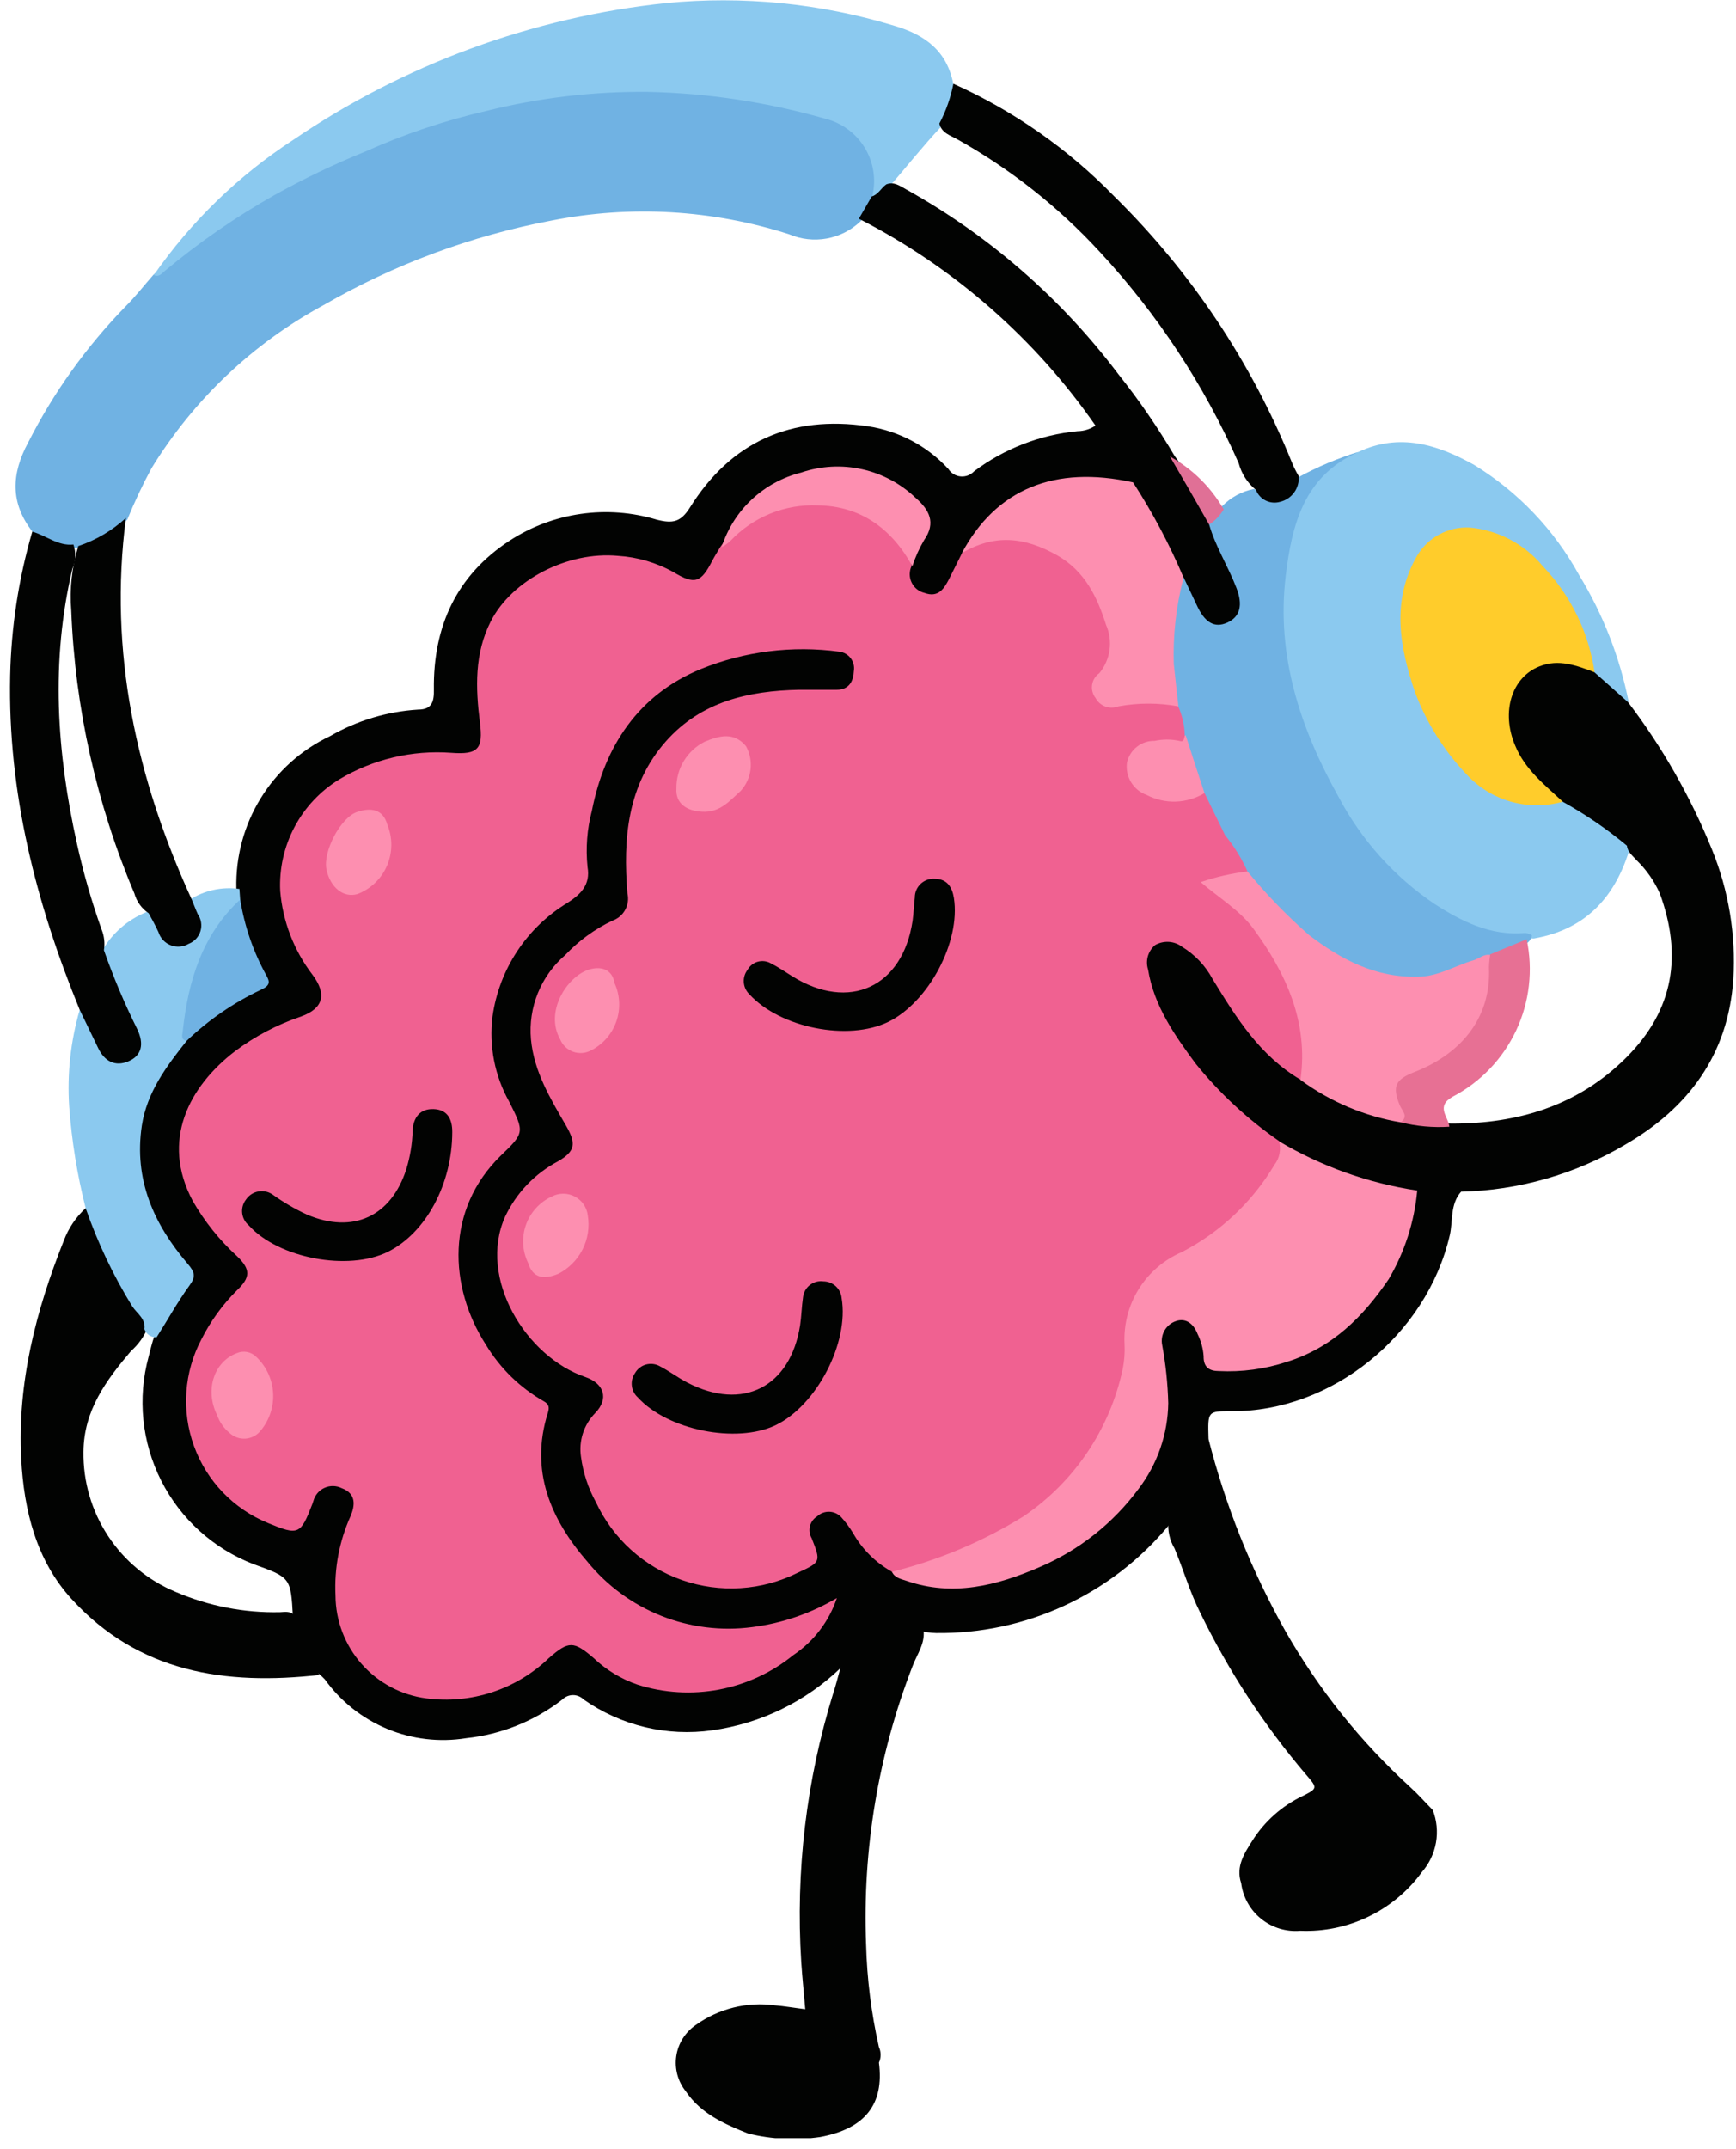 <?xml version="1.0" encoding="UTF-8"?> <svg xmlns="http://www.w3.org/2000/svg" width="135" height="167" viewBox="0 0 135 167" fill="none"><g clip-path="url(#clip0_4207_27831)"><path d="M113.62 92.62C112.75 93.62 113 94.88 112.74 96.01C110.93 103.77 103.56 109.74 95.74 109.68C93.92 109.68 93.92 109.68 93.98 111.77C93.73 114.42 92.24 116.49 90.84 118.61C88.638 121.249 85.875 123.364 82.753 124.802C79.63 126.239 76.227 126.963 72.79 126.92C72.559 126.915 72.328 126.895 72.1 126.86C71.151 126.726 70.221 126.481 69.33 126.13C69.189 126.054 69.034 126.01 68.875 125.999C68.716 125.989 68.556 126.013 68.407 126.07C68.258 126.127 68.124 126.216 68.012 126.329C67.9 126.443 67.814 126.58 67.76 126.73C67.14 127.82 66.62 129.02 65.39 129.62C62.653 132.254 59.153 133.956 55.39 134.48C51.874 134.98 48.3 134.126 45.39 132.09C45.281 131.98 45.152 131.893 45.009 131.834C44.867 131.775 44.714 131.744 44.56 131.744C44.406 131.744 44.253 131.775 44.11 131.834C43.968 131.893 43.839 131.98 43.73 132.09C41.567 133.764 38.98 134.803 36.26 135.09C34.183 135.427 32.053 135.178 30.11 134.37C28.166 133.563 26.487 132.229 25.26 130.52C25.134 130.386 25 130.259 24.86 130.14C23.76 129.44 23.52 128.24 23.15 127.14C23 126.66 22.89 126.14 22.78 125.68C22.61 122.61 22.61 122.61 19.72 121.57C16.601 120.37 14.039 118.054 12.531 115.071C11.024 112.089 10.678 108.653 11.56 105.43C11.7 104.89 11.82 104.35 12.01 103.83C12.643 102.548 13.355 101.305 14.14 100.11C14.393 99.814 14.52 99.43 14.494 99.041C14.468 98.652 14.291 98.289 14 98.03C11.54 95 10.09 91.63 10.67 87.58C11.173 84.906 12.502 82.458 14.47 80.58C16.22 78.781 18.329 77.37 20.66 76.44C19.407 74.567 18.625 72.419 18.38 70.18C18.38 69.8 18.38 69.43 18.38 69.05C18.319 66.582 18.975 64.15 20.269 62.049C21.563 59.947 23.439 58.266 25.67 57.21C27.764 56.004 30.108 55.298 32.52 55.15C33.61 55.15 33.76 54.5 33.74 53.59C33.68 48.71 35.48 44.73 39.63 42.02C41.303 40.932 43.194 40.223 45.17 39.942C47.146 39.66 49.159 39.813 51.07 40.39C52.32 40.71 52.94 40.58 53.65 39.45C56.85 34.33 61.52 32.25 67.49 33.13C69.894 33.491 72.102 34.662 73.75 36.45C73.854 36.613 73.995 36.75 74.16 36.851C74.326 36.951 74.513 37.013 74.706 37.03C74.899 37.047 75.093 37.02 75.274 36.951C75.455 36.882 75.618 36.772 75.75 36.63C78.094 34.873 80.875 33.794 83.79 33.51C84.335 33.505 84.864 33.326 85.3 33C86.586 34.204 87.593 35.675 88.25 37.31C87.97 38.01 87.4 37.71 86.96 37.64C81.78 36.76 77.74 38.64 75.12 43.2C74.826 43.885 74.492 44.553 74.12 45.2C73.58 46.07 72.96 46.78 71.78 46.4C70.78 46.08 70.44 45.4 70.6 43.96C70.93 43.25 71.11 42.46 71.5 41.79C71.652 41.575 71.76 41.333 71.818 41.076C71.876 40.82 71.883 40.554 71.838 40.295C71.794 40.036 71.699 39.788 71.558 39.566C71.418 39.344 71.235 39.151 71.02 39C70.043 38.047 68.849 37.347 67.54 36.96C66.231 36.573 64.848 36.511 63.51 36.78C61.881 37.013 60.347 37.685 59.071 38.725C57.796 39.764 56.827 41.132 56.27 42.68C56.1 43.16 55.883 43.623 55.62 44.06C54.86 45.36 53.88 45.74 52.62 44.97C51.179 44.114 49.552 43.62 47.878 43.531C46.204 43.442 44.533 43.761 43.01 44.46C41.506 45.038 40.198 46.033 39.238 47.327C38.278 48.622 37.706 50.163 37.59 51.77C37.501 53.346 37.568 54.927 37.79 56.49C37.91 58.14 37.33 58.82 35.7 58.88C34.59 58.88 33.48 58.83 32.37 58.96C29.345 59.217 26.527 60.597 24.47 62.83C21.87 65.64 21.77 68.83 22.85 72.28C23.169 73.247 23.628 74.164 24.21 75C25.91 77.48 25.44 78.7 22.62 79.76C19.946 80.711 17.626 82.455 15.97 84.76C13.71 87.96 13.78 91.21 16.09 94.56C16.77 95.496 17.54 96.364 18.39 97.15C19.85 98.55 19.84 99.42 18.45 100.91C16.735 102.685 15.554 104.906 15.04 107.32C14.612 109.663 15.053 112.083 16.281 114.124C17.509 116.166 19.439 117.689 21.71 118.41C23.02 118.79 23.26 118.67 23.78 117.36C23.892 117.014 24.035 116.679 24.21 116.36C24.444 115.93 24.828 115.601 25.289 115.435C25.75 115.269 26.255 115.278 26.71 115.46C26.929 115.542 27.129 115.67 27.296 115.833C27.464 115.996 27.596 116.193 27.684 116.41C27.773 116.626 27.815 116.859 27.809 117.093C27.803 117.327 27.749 117.558 27.65 117.77C27.248 118.811 26.915 119.876 26.65 120.96C26.104 123.182 26.345 125.525 27.33 127.59C28.272 129.227 29.735 130.502 31.485 131.212C33.236 131.922 35.173 132.027 36.99 131.51C38.967 131.004 40.797 130.038 42.33 128.69C44.03 127.22 44.71 127.19 46.41 128.69C51.8 133.29 60.25 131.3 64.14 125.51C64.171 125.468 64.189 125.417 64.189 125.365C64.189 125.312 64.171 125.262 64.14 125.22C61.027 126.774 57.504 127.31 54.07 126.75C50.16 126.007 46.697 123.764 44.42 120.5C42.22 117.5 41.11 114.11 42.02 110.32C42.19 109.65 41.85 109.32 41.38 108.94C39.324 107.423 37.664 105.434 36.54 103.14C34.39 98.46 34.9 92.99 39.01 89.29C40.36 88.08 40.41 87.98 39.48 86.34C38.459 84.674 37.889 82.77 37.826 80.817C37.763 78.864 38.209 76.928 39.12 75.2C40.099 73.191 41.606 71.487 43.48 70.27C44.08 69.902 44.569 69.377 44.891 68.751C45.214 68.125 45.359 67.422 45.31 66.72C45.46 60.88 47.39 55.86 52.61 52.57C54.77 51.382 57.154 50.66 59.61 50.45C61.395 50.155 63.215 50.155 65 50.45C66.17 50.66 66.81 51.34 66.76 52.38C66.741 52.612 66.676 52.839 66.569 53.047C66.463 53.255 66.316 53.439 66.137 53.59C65.959 53.74 65.752 53.854 65.529 53.924C65.307 53.995 65.073 54.02 64.84 54C63.84 54 62.89 54 61.92 54C53.6 54.17 48.92 59 49.07 67.37C49.044 68.018 49.075 68.667 49.16 69.31C49.299 69.864 49.223 70.45 48.946 70.949C48.669 71.449 48.213 71.824 47.67 72C46.263 72.713 45.001 73.683 43.95 74.86C42.797 75.955 42.027 77.393 41.755 78.96C41.483 80.527 41.723 82.14 42.44 83.56C43.032 84.966 43.734 86.324 44.54 87.62C44.711 87.828 44.833 88.071 44.898 88.332C44.964 88.594 44.97 88.866 44.918 89.13C44.865 89.394 44.755 89.643 44.594 89.859C44.434 90.075 44.227 90.253 43.99 90.38C43.47 90.76 42.9 91.08 42.38 91.47C40.803 92.536 39.684 94.155 39.245 96.008C38.806 97.86 39.079 99.809 40.01 101.47C41.119 103.848 43.099 105.709 45.54 106.67C47.4 107.39 47.77 108.67 46.54 110.21C46.023 110.872 45.699 111.663 45.602 112.498C45.505 113.332 45.639 114.177 45.99 114.94C48.3 121.61 54.39 124.57 61.1 122.34C61.54 122.19 61.95 121.98 62.37 121.79C62.537 121.743 62.692 121.658 62.822 121.542C62.952 121.427 63.054 121.283 63.12 121.122C63.187 120.961 63.216 120.788 63.205 120.614C63.195 120.44 63.145 120.271 63.06 120.12C62.56 118.66 62.77 117.98 63.71 117.5C64.65 117.02 65.6 117.31 66.4 118.5C67.19 119.861 68.277 121.026 69.58 121.91C71.36 123.27 73.43 123.2 75.43 122.91C78.174 122.594 80.813 121.673 83.158 120.213C85.503 118.754 87.495 116.792 88.99 114.47C90.43 112.112 90.929 109.299 90.39 106.59C90.23 105.822 90.129 105.043 90.09 104.26C90.061 103.837 90.18 103.418 90.427 103.073C90.673 102.729 91.031 102.48 91.44 102.37C91.848 102.251 92.287 102.298 92.661 102.5C93.035 102.702 93.315 103.043 93.44 103.45C93.659 103.808 93.805 104.205 93.87 104.62C93.96 105.98 94.8 106.25 95.96 106.22C101.11 106.04 104.87 103.52 107.63 99.34C108.72 97.667 109.405 95.763 109.63 93.78C109.658 93.317 109.814 92.87 110.08 92.49C110.644 92.253 111.253 92.142 111.864 92.164C112.476 92.187 113.075 92.342 113.62 92.62Z" fill="#020302"></path><path d="M2.52 41.32C0.79 39.09 0.87 36.85 2.19 34.39C4.156 30.521 6.695 26.971 9.72 23.86C10.5 23.09 11.18 22.21 11.91 21.38C13.621 19.776 15.479 18.336 17.46 17.08C21.977 14.108 26.857 11.729 31.98 10C36.986 8.205 42.221 7.127 47.53 6.8C51.084 6.569 54.654 6.77 58.16 7.4C60.418 7.74 62.638 8.296 64.79 9.06C67.6 10.16 68.79 12.16 68.24 15.16C67.957 15.935 67.502 16.636 66.91 17.21C66.184 17.898 65.274 18.36 64.289 18.538C63.305 18.715 62.29 18.601 61.37 18.21C55.403 16.295 49.048 15.927 42.9 17.14C36.663 18.318 30.669 20.54 25.17 23.71C19.674 26.683 15.058 31.054 11.79 36.38C11.087 37.678 10.456 39.013 9.9 40.38C8.958 41.424 7.736 42.177 6.38 42.55C6.186 42.588 5.988 42.605 5.79 42.6C5.185 42.633 4.58 42.535 4.016 42.314C3.452 42.094 2.942 41.755 2.52 41.32Z" fill="#70B2E3"></path><path d="M105.63 35.13C108.83 33.62 111.79 34.55 114.63 36.13C118.046 38.223 120.858 41.17 122.79 44.68C124.653 47.727 125.963 51.078 126.66 54.58C125.31 54.29 124.66 53.19 123.75 52.28C123.066 48.665 121.134 45.405 118.29 43.07C117.467 42.392 116.504 41.903 115.47 41.64C112.89 40.99 111.02 41.89 110.03 44.38C109.295 46.235 109.101 48.26 109.47 50.22C110.048 53.902 111.802 57.298 114.47 59.9C116.47 61.79 118.7 62.9 121.52 62.05C123.52 62.97 125.47 63.94 126.78 65.81C125.67 69.65 123.37 72.23 119.29 72.94C114.15 72.94 110.38 70.37 107.17 66.69C105.063 64.312 103.351 61.611 102.1 58.69C99.985 54.094 99.159 49.009 99.71 43.98C99.972 42.054 100.579 40.191 101.5 38.48C101.916 37.664 102.498 36.944 103.21 36.367C103.921 35.79 104.746 35.369 105.63 35.13Z" fill="#8BC9EF"></path><path d="M126.52 65.73C124.965 64.435 123.291 63.29 121.52 62.31C120.098 61.696 118.904 60.652 118.106 59.325C117.308 57.998 116.945 56.454 117.07 54.91C117.099 54.118 117.375 53.355 117.859 52.727C118.343 52.099 119.011 51.639 119.77 51.41C120.48 51.133 121.255 51.065 122.003 51.214C122.75 51.363 123.44 51.722 123.99 52.25L126.61 54.58C129.275 58.082 131.464 61.922 133.12 66C134.431 69.205 135.002 72.664 134.79 76.12C134.39 81.97 131.3 86.12 126.37 88.97C122.498 91.263 118.1 92.52 113.6 92.62L110.19 92.53C108.91 92.98 107.73 92.43 106.56 92.09C103.931 91.341 101.418 90.234 99.09 88.8C96.158 86.859 93.626 84.374 91.63 81.48C90.758 80.121 89.992 78.697 89.34 77.22C89.085 76.672 88.932 76.083 88.89 75.48C88.797 75.072 88.817 74.647 88.95 74.25C89.082 73.853 89.321 73.5 89.64 73.23C90.023 73.006 90.463 72.9 90.906 72.925C91.349 72.95 91.775 73.105 92.13 73.37C93.402 74.148 94.423 75.276 95.07 76.62C96.562 79.328 98.606 81.693 101.07 83.56C103.445 85.22 106.128 86.389 108.96 87C110.264 87.199 111.581 87.31 112.9 87.33C118.08 87.33 122.73 85.93 126.47 82.19C130.21 78.45 130.81 74.19 129.08 69.45C128.647 68.479 128.033 67.6 127.27 66.86C126.97 66.51 126.57 66.24 126.52 65.73Z" fill="#020302"></path><path d="M67.84 15.23C68.142 13.951 67.929 12.604 67.246 11.481C66.563 10.358 65.465 9.55 64.19 9.23C59.689 7.941 55.041 7.239 50.36 7.14C46.124 7.1 41.9 7.601 37.79 8.63C34.569 9.373 31.427 10.428 28.41 11.78C25.982 12.761 23.617 13.894 21.33 15.17C18.31 16.876 15.451 18.855 12.79 21.08C12.54 21.31 12.33 21.55 11.96 21.38C14.861 17.216 18.538 13.65 22.79 10.88C31.431 4.997 41.394 1.341 51.79 0.24C57.765 -0.341 63.796 0.257 69.54 2C71.99 2.72 73.66 4 74.14 6.56C74.229 7.138 74.192 7.729 74.031 8.292C73.871 8.854 73.591 9.376 73.21 9.82C71.79 11.33 70.47 13 69.09 14.59C68.79 15 68.45 15.39 67.84 15.23Z" fill="#8BC9EF"></path><path d="M105.63 35.13C101.42 36.99 100.46 40.75 99.98 44.78C99.24 51 101.13 56.63 104.09 61.93C105.851 65.268 108.406 68.122 111.53 70.24C113.62 71.59 115.93 72.77 118.62 72.51C118.801 72.539 118.974 72.604 119.13 72.7C119.088 72.942 118.951 73.158 118.75 73.3C117.948 73.811 117.085 74.218 116.18 74.51C115.099 74.758 114.047 75.116 113.04 75.58C111.723 76.095 110.309 76.312 108.899 76.217C107.488 76.122 106.116 75.717 104.88 75.03C102.218 73.716 99.89 71.815 98.07 69.47C97.6 68.89 97.14 68.32 96.66 67.75C96.06 66.83 95.59 65.83 94.91 64.96C94.23 64.09 93.86 62.96 93.4 61.89C92.833 60.428 92.349 58.936 91.95 57.42C91.8 56.62 91.55 55.85 91.4 55.06C91.25 53.94 91.06 52.83 91 51.7C90.862 49.738 91.017 47.766 91.46 45.85C91.59 45.45 91.46 44.77 92.26 44.85C92.832 45.517 93.286 46.279 93.6 47.1C93.96 47.69 94.41 48.18 95.17 47.87C95.334 47.808 95.483 47.713 95.609 47.59C95.735 47.468 95.834 47.321 95.9 47.159C95.967 46.997 96 46.823 95.996 46.647C95.993 46.472 95.953 46.299 95.88 46.14C95.429 44.978 94.911 43.843 94.33 42.74C94.13 42.451 93.99 42.126 93.916 41.783C93.842 41.44 93.837 41.085 93.9 40.74C94.182 40.202 94.57 39.725 95.04 39.34C95.713 38.654 96.577 38.187 97.52 38C98.43 38.39 99.33 39.36 100.29 38.08C100.53 37.75 100.61 37.31 100.99 37.08C102.467 36.276 104.022 35.622 105.63 35.13Z" fill="#70B2E3"></path><path d="M65.36 129.62C66.308 128.511 67.123 127.297 67.79 126C68.02 125.43 68.4 125.47 68.91 125.65C69.85 125.98 70.83 126.24 71.79 126.53C72.02 127.67 71.32 128.53 70.95 129.53C68.293 136.4 67.068 143.74 67.35 151.1C67.42 153.793 67.755 156.473 68.35 159.1C68.437 159.29 68.481 159.496 68.481 159.705C68.481 159.914 68.437 160.12 68.35 160.31C68.77 163.55 67.27 165.44 63.79 166.09C61.92 166.366 60.015 166.274 58.18 165.82C56.32 165.08 54.51 164.28 53.33 162.54C53.025 162.158 52.801 161.718 52.674 161.245C52.547 160.773 52.519 160.28 52.591 159.797C52.663 159.313 52.834 158.85 53.094 158.436C53.354 158.022 53.696 157.665 54.1 157.39C55.885 156.108 58.093 155.56 60.27 155.86C61 155.92 61.73 156.05 62.62 156.16C62.52 154.92 62.39 153.72 62.31 152.51C61.861 145.454 62.701 138.375 64.79 131.62C65 131 65.17 130.29 65.36 129.62Z" fill="#020302"></path><path d="M90.87 118.19C92.109 116.157 93.144 114.006 93.96 111.77C95.291 117.012 97.308 122.056 99.96 126.77C102.544 131.3 105.824 135.397 109.68 138.91C110.29 139.46 110.84 140.09 111.42 140.68C111.731 141.482 111.817 142.354 111.669 143.202C111.521 144.049 111.144 144.84 110.58 145.49C109.5 146.972 108.07 148.165 106.418 148.962C104.766 149.76 102.943 150.137 101.11 150.06C100.016 150.154 98.927 149.821 98.072 149.132C97.216 148.443 96.66 147.449 96.52 146.36C96.08 145.06 96.78 144.02 97.4 143.04C98.347 141.548 99.695 140.352 101.29 139.59C102.48 139 102.46 138.96 101.57 137.93C98.305 134.102 95.54 129.875 93.34 125.35C92.53 123.74 92.03 122 91.34 120.35C90.951 119.701 90.786 118.942 90.87 118.19Z" fill="#020302"></path><path d="M22.92 125.55C23.462 127.129 24.096 128.675 24.82 130.18C17.54 131 10.79 130 5.56 124.27C2.82 121.27 1.86 117.39 1.65 113.4C1.34 107.47 2.79 101.86 4.97 96.4C5.331 95.447 5.91 94.591 6.66 93.9C7.31 93.9 7.36 94.44 7.47 94.83C8.27 97.284 9.43 99.606 10.91 101.72C11.284 102.132 11.485 102.673 11.47 103.23C11.181 103.908 10.744 104.513 10.19 105C8.25 107.28 6.52 109.61 6.49 112.83C6.458 115.153 7.123 117.432 8.4 119.373C9.676 121.314 11.505 122.828 13.65 123.72C16.218 124.826 18.995 125.365 21.79 125.3C22.16 125.28 22.59 125.2 22.92 125.55Z" fill="#020302"></path><path d="M11.23 103.3C11.34 102.49 10.65 102.08 10.29 101.54C8.805 99.133 7.588 96.572 6.66 93.9C6.003 91.309 5.575 88.666 5.38 86C5.212 83.465 5.49 80.919 6.2 78.48C6.88 78.65 7.03 79.28 7.31 79.79C7.572 80.375 7.876 80.94 8.22 81.48C8.379 81.718 8.618 81.891 8.894 81.968C9.169 82.045 9.463 82.021 9.723 81.9C9.982 81.779 10.19 81.57 10.309 81.309C10.427 81.049 10.449 80.755 10.37 80.48C10.059 79.618 9.681 78.782 9.24 77.98C8.586 76.724 8.131 75.375 7.89 73.98C8.675 72.565 9.926 71.466 11.43 70.87C12.14 71.09 12.27 71.78 12.59 72.31C12.656 72.482 12.757 72.638 12.886 72.768C13.016 72.899 13.171 73.001 13.342 73.069C13.513 73.137 13.696 73.168 13.88 73.162C14.064 73.155 14.244 73.11 14.41 73.03C15.19 72.67 15.17 72.03 14.94 71.27C14.717 70.868 14.64 70.402 14.72 69.95C15.874 69.202 17.259 68.897 18.62 69.09L18.68 69.97C18.515 70.329 18.322 70.673 18.1 71C15.806 73.787 14.542 77.28 14.52 80.89C12.93 82.89 11.43 84.89 11.03 87.48C10.4 91.69 11.96 95.15 14.6 98.23C15.16 98.88 15.24 99.23 14.72 99.93C13.79 101.21 13.02 102.62 12.18 103.93C11.975 103.943 11.77 103.889 11.599 103.775C11.427 103.662 11.297 103.495 11.23 103.3Z" fill="#8BC9EF"></path><path d="M8.08 73.85C8.81 75.931 9.668 77.965 10.65 79.94C11.25 81.16 11 82.06 9.98 82.49C8.96 82.92 8.14 82.49 7.65 81.49L6.2 78.49C2.79 70.18 0.6 61.59 0.79 52.52C0.871 48.727 1.449 44.962 2.51 41.32C3.59 41.62 4.51 42.45 5.71 42.32C5.92 42.938 5.891 43.612 5.63 44.21C3.93 51.37 4.41 58.5 5.99 65.6C6.486 67.851 7.124 70.069 7.9 72.24C8.107 72.75 8.169 73.307 8.08 73.85Z" fill="#020302"></path><path d="M100.99 37C101.032 37.45 100.91 37.899 100.647 38.266C100.385 38.633 99.999 38.894 99.56 39C99.187 39.112 98.785 39.08 98.435 38.909C98.085 38.739 97.812 38.443 97.67 38.08C97.016 37.548 96.548 36.824 96.33 36.01C93.667 29.961 90.01 24.401 85.51 19.56C82.308 16.084 78.575 13.138 74.45 10.83C73.9 10.52 73.22 10.34 73.05 9.6C73.562 8.629 73.929 7.588 74.14 6.51C78.82 8.609 83.061 11.575 86.64 15.25C92.612 21.116 97.313 28.149 100.45 35.91C100.61 36.3 100.79 36.66 100.99 37Z" fill="#020302"></path><path d="M93.67 61.64L95.25 64.88C94.684 65.347 93.983 65.621 93.25 65.66C92.479 65.801 91.734 66.057 91.04 66.42C90.45 66.77 89.97 67.24 90.25 67.98C90.53 68.72 91.25 68.73 91.88 68.54C92.51 68.35 93 68.05 93.6 68.4C95.565 69.62 97.264 71.222 98.597 73.112C99.93 75.001 100.87 77.14 101.36 79.4C101.72 80.82 102.07 82.4 101.13 83.91C97.98 82.06 96.13 79.09 94.29 76.08C93.738 75.055 92.923 74.196 91.93 73.59C91.632 73.363 91.274 73.229 90.901 73.204C90.528 73.18 90.155 73.265 89.83 73.45C89.56 73.676 89.363 73.977 89.265 74.316C89.167 74.654 89.172 75.014 89.28 75.35C89.74 78.18 91.34 80.45 92.99 82.68C94.85 84.978 97.028 86.999 99.46 88.68C100.2 89.44 99.69 90.16 99.3 90.81C97.556 93.773 94.993 96.169 91.92 97.71C90.699 98.276 89.666 99.179 88.941 100.313C88.216 101.447 87.831 102.764 87.83 104.11C87.719 106.766 87.002 109.363 85.735 111.7C84.468 114.038 82.685 116.056 80.52 117.6C77.52 119.89 74.03 121.04 70.52 122.25C70.329 122.334 70.119 122.368 69.911 122.349C69.703 122.33 69.503 122.258 69.33 122.14C68.075 121.433 67.037 120.395 66.33 119.14C66.067 118.71 65.766 118.305 65.43 117.93C65.313 117.8 65.171 117.695 65.012 117.62C64.853 117.546 64.682 117.504 64.507 117.496C64.332 117.489 64.157 117.516 63.993 117.577C63.829 117.638 63.678 117.73 63.55 117.85C63.27 118.02 63.067 118.294 62.987 118.612C62.907 118.93 62.954 119.267 63.12 119.55C63.84 121.38 63.84 121.41 62.05 122.23C60.663 122.923 59.15 123.331 57.602 123.43C56.055 123.529 54.503 123.316 53.038 122.806C51.574 122.295 50.227 121.496 49.076 120.456C47.926 119.416 46.995 118.156 46.34 116.75C45.74 115.658 45.347 114.465 45.18 113.23C45.087 112.614 45.139 111.986 45.331 111.394C45.524 110.802 45.852 110.263 46.29 109.82C47.36 108.71 46.99 107.53 45.51 107.02C40.9 105.45 37.14 99.34 39.28 94.56C40.153 92.713 41.602 91.201 43.41 90.25C44.75 89.47 44.81 88.87 44.03 87.51C42.81 85.4 41.52 83.29 41.29 80.77C41.181 79.547 41.366 78.315 41.829 77.178C42.291 76.041 43.019 75.03 43.95 74.23C44.996 73.123 46.236 72.218 47.61 71.56C48.036 71.415 48.394 71.117 48.612 70.723C48.83 70.329 48.894 69.868 48.79 69.43C48.44 65.16 48.79 61 51.79 57.61C54.53 54.52 58.21 53.69 62.15 53.61C63.15 53.61 64.1 53.61 65.07 53.61C66.04 53.61 66.37 52.92 66.4 52.15C66.428 51.977 66.421 51.8 66.379 51.629C66.337 51.459 66.261 51.299 66.155 51.159C66.05 51.019 65.917 50.901 65.765 50.814C65.612 50.726 65.444 50.67 65.27 50.65C61.624 50.154 57.911 50.619 54.5 52C49.63 54 47.02 58 46.03 63C45.652 64.431 45.537 65.918 45.69 67.39C45.93 68.76 45.16 69.51 44.13 70.17C42.564 71.117 41.228 72.4 40.22 73.928C39.211 75.455 38.556 77.188 38.3 79C38.014 81.292 38.469 83.615 39.6 85.63C40.79 88 40.79 88.05 38.93 89.83C34.66 94 34.88 100 37.79 104.52C38.89 106.344 40.439 107.855 42.29 108.91C42.73 109.15 42.72 109.43 42.6 109.82C41.18 114.33 42.84 118.11 45.69 121.39C47.215 123.256 49.191 124.701 51.431 125.588C53.672 126.475 56.101 126.775 58.49 126.46C60.818 126.164 63.06 125.395 65.08 124.2C64.474 126.01 63.285 127.568 61.7 128.63C60.027 129.989 58.043 130.91 55.925 131.312C53.808 131.713 51.624 131.582 49.57 130.93C48.302 130.495 47.143 129.792 46.17 128.87C44.61 127.53 44.22 127.52 42.68 128.87C41.429 130.072 39.924 130.977 38.276 131.519C36.629 132.061 34.88 132.225 33.16 132C31.213 131.748 29.423 130.799 28.123 129.327C26.823 127.856 26.1 125.963 26.09 124C25.989 121.883 26.39 119.772 27.26 117.84C27.62 116.99 27.71 116.08 26.57 115.66C26.363 115.557 26.135 115.502 25.904 115.498C25.673 115.495 25.443 115.542 25.233 115.638C25.022 115.734 24.836 115.875 24.686 116.052C24.537 116.229 24.429 116.436 24.37 116.66L24.28 116.92C23.37 119.28 23.21 119.35 20.86 118.38C19.531 117.841 18.33 117.028 17.335 115.996C16.34 114.963 15.573 113.733 15.084 112.384C14.595 111.036 14.394 109.601 14.495 108.17C14.596 106.739 14.996 105.346 15.67 104.08C16.378 102.677 17.306 101.398 18.42 100.29C19.48 99.29 19.51 98.66 18.42 97.62C17.062 96.379 15.905 94.936 14.99 93.34C12.47 88.63 14.72 84.44 18.25 81.72C19.817 80.542 21.562 79.624 23.42 79C25.16 78.37 25.42 77.26 24.31 75.77C22.862 73.883 21.987 71.62 21.79 69.25C21.707 67.523 22.091 65.806 22.9 64.279C23.709 62.752 24.915 61.471 26.39 60.57C29.012 59.004 32.054 58.284 35.1 58.51C37.2 58.67 37.58 58.19 37.32 56.15C36.98 53.46 36.89 50.81 38.16 48.3C39.81 45.06 44.16 42.84 48.04 43.2C49.563 43.293 51.047 43.727 52.38 44.47C54.04 45.47 54.51 45.28 55.38 43.6C55.57 43.23 55.8 42.88 56.01 42.52C59.01 38 65.83 37.85 69.07 40.99C69.92 41.82 70.86 42.61 70.89 43.99C70.794 44.19 70.745 44.41 70.745 44.632C70.746 44.854 70.795 45.073 70.891 45.273C70.987 45.474 71.126 45.65 71.299 45.79C71.472 45.929 71.674 46.028 71.89 46.08C72.95 46.47 73.4 45.78 73.8 45.01L74.8 43.01C75.619 42.265 76.643 41.782 77.739 41.623C78.835 41.465 79.953 41.638 80.95 42.12C82.176 42.615 83.277 43.377 84.171 44.351C85.065 45.325 85.731 46.486 86.12 47.75C86.61 49.3 86.92 50.9 85.81 52.38C85.557 52.586 85.393 52.881 85.35 53.204C85.307 53.528 85.389 53.855 85.58 54.12C86 54.72 86.58 54.55 87.21 54.52C88.7 54.45 90.21 54.01 91.62 54.9C91.937 55.605 92.111 56.367 92.13 57.14C92.13 57.58 92.13 57.98 91.53 57.9C90.948 57.843 90.361 57.877 89.79 58C88.97 58.17 88.23 58.55 88.1 59.42C88.063 59.833 88.156 60.248 88.366 60.607C88.576 60.965 88.891 61.249 89.27 61.42C90.216 61.928 91.314 62.074 92.36 61.83C92.79 61.71 93.2 61.45 93.67 61.64Z" fill="#F06191"></path><path d="M69.36 122.16C72.969 121.265 76.417 119.814 79.58 117.86C83.544 115.181 86.315 111.07 87.31 106.39C87.436 105.758 87.483 105.113 87.45 104.47C87.371 102.967 87.753 101.476 88.547 100.198C89.341 98.919 90.508 97.915 91.89 97.32C94.88 95.778 97.377 93.429 99.1 90.54C99.301 90.283 99.438 89.983 99.5 89.663C99.563 89.343 99.549 89.013 99.46 88.7C102.762 90.66 106.413 91.961 110.21 92.53C109.99 94.963 109.231 97.316 107.99 99.42C105.99 102.36 103.59 104.75 100.06 105.85C98.358 106.408 96.569 106.648 94.78 106.56C94.04 106.56 93.58 106.26 93.6 105.4C93.556 104.802 93.396 104.218 93.13 103.68C92.81 102.86 92.2 102.41 91.44 102.68C91.065 102.808 90.751 103.069 90.555 103.414C90.36 103.758 90.298 104.163 90.38 104.55C90.653 106.039 90.81 107.547 90.85 109.06C90.814 111.458 90.011 113.781 88.56 115.69C86.568 118.394 83.884 120.512 80.79 121.82C77.52 123.23 74.09 124.11 70.51 122.87C70.07 122.72 69.58 122.64 69.36 122.16Z" fill="#FD8FB0"></path><path d="M85.2 33.09C80.478 26.296 74.155 20.77 66.79 17L67.79 15.27C68.3 15.12 68.52 14.61 68.92 14.33C69.53 14.09 69.99 14.46 70.47 14.72C76.906 18.303 82.522 23.191 86.96 29.07C88.572 31.09 90.039 33.222 91.35 35.45C92.549 37.052 93.457 38.853 94.03 40.77C94.53 42.5 95.51 44.02 96.15 45.69C96.67 47.02 96.44 47.94 95.44 48.39C94.44 48.84 93.68 48.39 93.05 47C92.72 46.29 92.38 45.59 92.05 44.89C91.858 44.81 91.685 44.691 91.54 44.541C91.396 44.392 91.284 44.215 91.21 44.02C90.343 42.146 89.375 40.32 88.31 38.55C88.2 38.399 88.126 38.225 88.093 38.042C88.06 37.858 88.069 37.669 88.12 37.49L85.2 33.09Z" fill="#020302"></path><path d="M88.11 37.49C89.633 39.837 90.948 42.314 92.04 44.89C91.458 47.108 91.202 49.398 91.28 51.69C91.22 51.81 91.13 51.97 91 51.96C89.14 51.75 87.33 52.29 85.49 52.32C85.917 51.803 86.192 51.178 86.284 50.514C86.376 49.85 86.281 49.173 86.01 48.56C85.34 46.45 84.4 44.41 82.21 43.16C79.68 41.73 77.32 41.48 74.79 43C77.47 38 82.02 36.15 88.11 37.49Z" fill="#FD8FB0"></path><path d="M70.95 44C69.35 41.1 66.95 39.33 63.6 39.28C62.333 39.225 61.068 39.444 59.893 39.922C58.718 40.401 57.66 41.126 56.79 42.05C56.588 42.234 56.362 42.392 56.12 42.52C56.572 41.108 57.377 39.836 58.458 38.822C59.54 37.809 60.862 37.089 62.3 36.73C63.83 36.209 65.474 36.12 67.051 36.473C68.629 36.826 70.078 37.607 71.24 38.73C72.24 39.61 72.82 40.62 71.86 41.98C71.486 42.619 71.181 43.296 70.95 44Z" fill="#FD8FB0"></path><path d="M14.52 80.89C14.05 80.8 14.17 80.48 14.21 80.15C14.63 76.27 15.7 72.67 18.68 69.91C19.007 71.957 19.683 73.932 20.68 75.75C21 76.3 21.04 76.59 20.28 76.93C18.16 77.933 16.215 79.27 14.52 80.89Z" fill="#70B2E3"></path><path d="M9.79 40.26C8.44 50.67 10.59 60.48 14.91 69.91C15.07 70.29 15.21 70.68 15.38 71.05C15.512 71.24 15.6 71.457 15.636 71.686C15.672 71.914 15.656 72.148 15.588 72.37C15.521 72.591 15.404 72.794 15.247 72.964C15.089 73.134 14.896 73.266 14.68 73.35C14.471 73.474 14.236 73.549 13.993 73.57C13.751 73.59 13.507 73.555 13.279 73.467C13.052 73.38 12.848 73.242 12.682 73.064C12.515 72.886 12.392 72.672 12.32 72.44C12.09 71.94 11.82 71.44 11.56 70.98C11.018 70.616 10.624 70.069 10.45 69.44C7.496 62.464 5.832 55.01 5.54 47.44C5.403 45.753 5.59 44.056 6.09 42.44C7.462 41.979 8.722 41.236 9.79 40.26Z" fill="#020302"></path><path d="M124 52.25C122.61 51.73 121.22 51.19 119.72 51.79C117.55 52.64 116.72 55.33 117.82 57.93C118.59 59.82 120.13 61 121.53 62.31C120.209 62.682 118.811 62.68 117.491 62.306C116.17 61.932 114.979 61.2 114.05 60.19C112.304 58.359 110.944 56.197 110.05 53.83C108.84 50.29 108.17 46.72 110.2 43.19C110.617 42.491 111.216 41.918 111.932 41.532C112.649 41.147 113.457 40.963 114.27 41C115.371 41.098 116.442 41.414 117.421 41.929C118.399 42.444 119.266 43.148 119.97 44C122.143 46.261 123.552 49.146 124 52.25Z" fill="#FFCC2B"></path><path d="M101.13 83.93C101.77 79.44 100 75.63 97.47 72.18C96.42 70.75 94.76 69.76 93.37 68.56C93.844 68.104 94.433 67.786 95.075 67.639C95.716 67.493 96.385 67.525 97.01 67.73C98.466 69.504 100.065 71.156 101.79 72.67C104.31 74.59 106.97 75.99 110.25 75.91C111.83 75.91 113.15 75.05 114.6 74.63C115.03 74.5 115.39 74.13 115.89 74.22C116.71 76.36 115.57 79.86 113.48 81.62C112.541 82.433 111.477 83.092 110.33 83.57C108.92 84.15 108.84 84.41 109.25 85.88C109.38 86.36 109.93 86.99 108.93 87.23C106.108 86.756 103.436 85.625 101.13 83.93Z" fill="#FD8FB0"></path><path d="M108.93 87.23C109.57 86.75 109.02 86.32 108.85 85.9C108.25 84.43 108.51 83.9 109.99 83.32C113.36 82.02 115.99 79.32 115.79 75.17C115.802 74.835 115.835 74.501 115.89 74.17L118.72 73C119.228 75.386 118.943 77.872 117.906 80.08C116.87 82.288 115.14 84.097 112.98 85.23C111.62 85.99 112.62 86.77 112.71 87.57C111.44 87.652 110.165 87.538 108.93 87.23Z" fill="#E77094"></path><path d="M93.67 61.64C92.997 62.047 92.231 62.274 91.445 62.3C90.659 62.327 89.879 62.151 89.18 61.79C88.673 61.611 88.243 61.263 87.962 60.803C87.682 60.344 87.568 59.803 87.64 59.27C87.747 58.782 88.019 58.347 88.412 58.039C88.804 57.731 89.291 57.568 89.79 57.58C90.423 57.445 91.077 57.445 91.71 57.58C92.19 57.73 92.01 57.24 92.2 57.13C92.68 58.636 93.17 60.14 93.67 61.64Z" fill="#FD8FB0"></path><path d="M97.01 67.73C95.771 67.877 94.551 68.155 93.37 68.56C92.76 68.35 92.37 68.85 91.83 69C91.65 69.086 91.455 69.135 91.255 69.144C91.056 69.153 90.857 69.121 90.67 69.051C90.483 68.981 90.313 68.874 90.168 68.736C90.024 68.599 89.909 68.433 89.83 68.25C89.737 68.075 89.681 67.883 89.665 67.686C89.649 67.489 89.674 67.29 89.738 67.103C89.802 66.915 89.903 66.743 90.036 66.597C90.168 66.45 90.33 66.332 90.51 66.25C91.989 65.513 93.587 65.045 95.23 64.87C95.952 65.737 96.551 66.7 97.01 67.73Z" fill="#F06191"></path><path d="M85.49 52.32C87.331 51.592 89.335 51.374 91.29 51.69C91.4 52.76 91.52 53.83 91.64 54.9C90.096 54.615 88.513 54.615 86.97 54.9C86.644 55.029 86.282 55.033 85.953 54.911C85.625 54.789 85.353 54.55 85.19 54.24C85.079 54.096 84.999 53.931 84.954 53.755C84.908 53.579 84.9 53.395 84.928 53.215C84.956 53.036 85.02 52.864 85.117 52.71C85.213 52.556 85.34 52.423 85.49 52.32Z" fill="#FD8FB0"></path><path d="M90.98 35.48C92.724 36.441 94.17 37.863 95.16 39.59C94.88 40.066 94.493 40.47 94.03 40.77C93.023 38.997 92.007 37.233 90.98 35.48Z" fill="#E07096"></path><path d="M30.17 97.29C27.09 98.82 21.65 97.8 19.34 95.23C19.053 94.988 18.871 94.645 18.832 94.272C18.793 93.899 18.9 93.526 19.13 93.23C19.242 93.064 19.386 92.923 19.554 92.814C19.722 92.706 19.911 92.632 20.108 92.599C20.305 92.565 20.507 92.572 20.702 92.618C20.896 92.665 21.079 92.751 21.24 92.87C22.067 93.46 22.948 93.972 23.87 94.4C27.45 95.92 30.42 94.55 31.6 90.86C31.897 89.886 32.062 88.877 32.09 87.86C32.14 86.86 32.66 86.16 33.72 86.2C34.78 86.24 35.18 86.96 35.17 88C35.16 92 33.14 95.81 30.17 97.29Z" fill="#020302"></path><path d="M69.08 79.42C65.96 80.94 60.67 79.89 58.28 77.28C58.026 77.037 57.87 76.709 57.842 76.359C57.815 76.008 57.917 75.66 58.13 75.38C58.214 75.227 58.328 75.092 58.465 74.983C58.602 74.874 58.76 74.793 58.928 74.746C59.097 74.699 59.273 74.685 59.447 74.706C59.62 74.728 59.788 74.783 59.94 74.87C60.52 75.16 61.05 75.53 61.6 75.87C66.04 78.64 70.2 76.72 70.97 71.55C71.05 70.96 71.07 70.36 71.14 69.76C71.138 69.562 71.177 69.365 71.254 69.183C71.332 69 71.445 68.835 71.589 68.699C71.732 68.562 71.902 68.456 72.088 68.387C72.274 68.319 72.472 68.289 72.67 68.3C73.67 68.3 74.05 68.97 74.18 69.8C74.71 73.2 72.21 77.89 69.08 79.42Z" fill="#020302"></path><path d="M60.31 110.77C57.26 112.22 51.92 111.15 49.61 108.62C49.346 108.386 49.176 108.064 49.134 107.714C49.091 107.363 49.179 107.01 49.38 106.72C49.472 106.557 49.596 106.415 49.743 106.3C49.891 106.186 50.06 106.101 50.24 106.052C50.42 106.003 50.608 105.99 50.794 106.013C50.979 106.037 51.158 106.097 51.32 106.19C52.06 106.57 52.72 107.08 53.46 107.46C57.76 109.69 61.46 107.81 62.22 103.01C62.33 102.28 62.34 101.54 62.45 100.81C62.472 100.624 62.531 100.445 62.623 100.283C62.716 100.121 62.84 99.978 62.988 99.865C63.136 99.751 63.306 99.668 63.486 99.621C63.667 99.574 63.855 99.563 64.04 99.59C64.394 99.593 64.735 99.728 64.995 99.968C65.256 100.209 65.418 100.537 65.45 100.89C66.04 104.37 63.5 109.24 60.31 110.77Z" fill="#020302"></path><path d="M54.79 57.65C55.98 57.15 57.09 56.89 58.01 57.99C58.315 58.54 58.439 59.172 58.366 59.796C58.292 60.42 58.024 61.006 57.6 61.47C56.75 62.23 56 63.17 54.6 63.09C53.42 63.03 52.52 62.47 52.6 61.27C52.59 60.522 52.79 59.786 53.177 59.147C53.564 58.507 54.123 57.988 54.79 57.65Z" fill="#FD8FB0"></path><path d="M30.12 64.09C30.33 64.597 30.436 65.14 30.431 65.689C30.427 66.237 30.313 66.779 30.096 67.282C29.879 67.786 29.563 68.241 29.167 68.62C28.771 68.999 28.302 69.295 27.79 69.49C26.72 69.8 25.69 68.99 25.39 67.59C25.09 66.19 26.49 63.52 27.79 63.1C28.86 62.75 29.79 62.89 30.12 64.09Z" fill="#FD8FB0"></path><path d="M47.79 76.41C48.219 77.349 48.268 78.418 47.927 79.393C47.586 80.368 46.881 81.173 45.96 81.64C45.748 81.753 45.515 81.82 45.276 81.838C45.036 81.856 44.795 81.823 44.569 81.742C44.343 81.661 44.137 81.533 43.963 81.368C43.789 81.202 43.652 81.002 43.56 80.78C42.34 78.62 44.09 75.93 45.75 75.37C46.73 75.05 47.62 75.33 47.79 76.41Z" fill="#FD8FB0"></path><path d="M41.07 98.16C40.846 97.702 40.715 97.204 40.686 96.695C40.657 96.186 40.73 95.676 40.9 95.195C41.07 94.714 41.335 94.273 41.679 93.896C42.022 93.519 42.437 93.214 42.9 93C43.176 92.853 43.483 92.775 43.796 92.774C44.108 92.773 44.416 92.848 44.693 92.993C44.97 93.138 45.208 93.348 45.385 93.605C45.562 93.863 45.674 94.159 45.71 94.47C45.857 95.37 45.714 96.294 45.303 97.108C44.891 97.922 44.232 98.584 43.42 99C42.32 99.45 41.45 99.38 41.07 98.16Z" fill="#FD8FB0"></path><path d="M16.89 110C15.89 108 16.67 105.82 18.41 105.17C18.661 105.059 18.939 105.026 19.208 105.076C19.478 105.126 19.726 105.256 19.92 105.45C20.698 106.18 21.169 107.179 21.236 108.243C21.303 109.308 20.961 110.358 20.28 111.18C20.138 111.362 19.96 111.512 19.757 111.62C19.554 111.729 19.33 111.794 19.1 111.811C18.87 111.828 18.639 111.797 18.422 111.719C18.205 111.641 18.007 111.519 17.84 111.36C17.406 111.001 17.078 110.531 16.89 110Z" fill="#FD8FB0"></path></g><defs><clipPath id="clip0_4207_27831"><rect width="134.07" height="166.18" fill="white" transform="translate(0.79)"></rect></clipPath></defs></svg> 